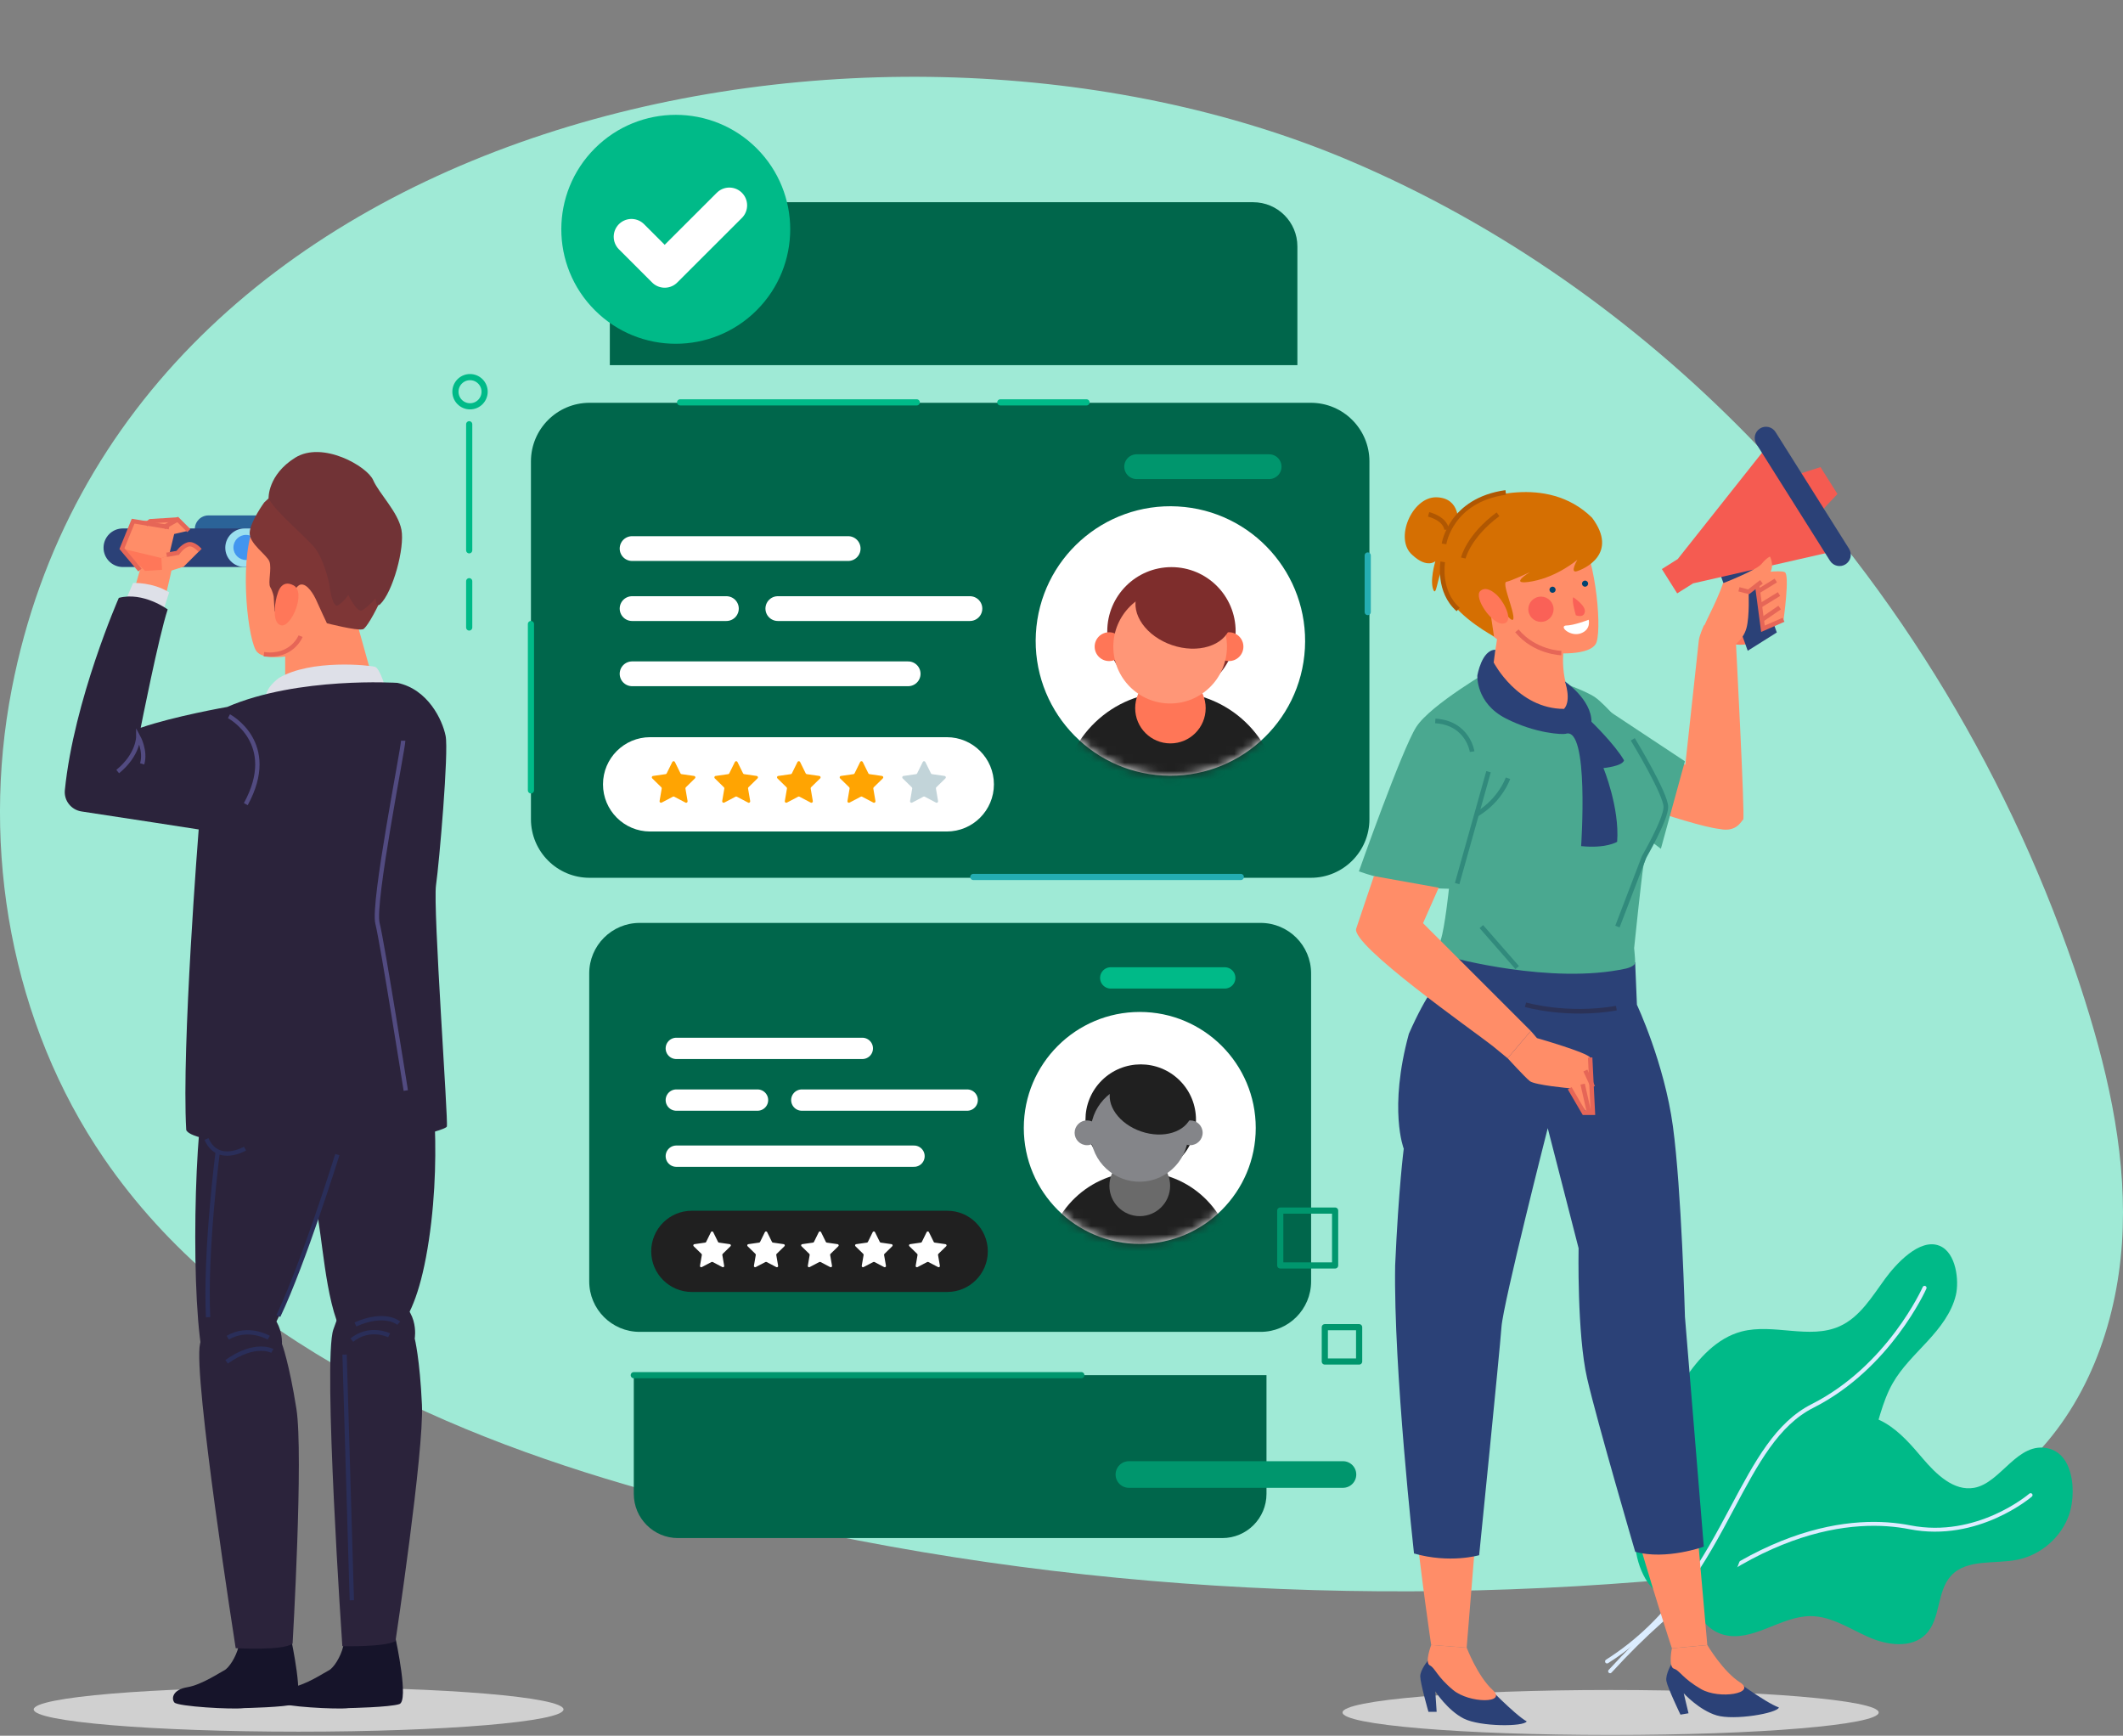 <svg width="252" height="206" viewBox="0 0 252 206" fill="none" xmlns="http://www.w3.org/2000/svg">
<rect x="0" y="0" width="252" height="206" fill="#808080" stroke="none"/>
<g clip-path="url(#clip0_1766_83521)">
<path d="M207.492 51.738C193.993 37.936 178.043 26.643 160.196 19.066C103.801 -4.868 14.588 13.731 1.397 81.764C-2.305 100.842 1.339 121.447 12.358 137.509C27.295 159.293 53.437 170.615 79.044 177.551C119.134 188.411 161.302 191.191 202.643 187.023C216.823 185.596 232.057 182.793 241.801 172.464C248.507 165.355 251.656 155.455 251.971 145.716C252.285 135.983 249.98 126.337 246.947 117.072C238.978 92.762 225.392 70.042 207.492 51.738Z" fill="#9FEAD6"/>
<path d="M245.527 174.134C245.096 173.071 244.357 172.221 243.21 171.926C239.485 170.961 237.547 176.007 234.333 176.579C231.912 177.012 229.822 174.966 228.233 173.1C226.911 171.545 225.561 169.955 223.803 168.909C222.045 167.863 219.769 167.447 217.941 168.372C215.979 169.366 215.031 171.562 213.721 173.319C211.876 175.793 209.198 177.486 206.736 179.365C204.273 181.237 201.881 183.497 201.054 186.468C200.222 189.433 201.584 193.184 204.57 194.011C208.028 194.964 211.352 191.797 214.937 191.808C217.377 191.82 219.524 193.282 221.748 194.276C223.972 195.271 226.894 195.687 228.6 193.953C230.398 192.121 229.857 188.861 231.615 186.988C233.489 184.988 236.755 185.653 239.45 185.116C242.273 184.555 244.718 182.411 245.626 179.7C246.121 178.22 246.237 175.891 245.527 174.146V174.134Z" fill="#00BA88"/>
<path d="M190.943 198.506C190.867 198.419 190.867 198.286 190.943 198.199C207.271 180.357 220.374 179.785 226.737 181.033C234.671 182.594 240.818 177.323 240.882 177.271C240.975 177.19 241.121 177.196 241.208 177.294C241.289 177.387 241.284 177.531 241.185 177.618C241.121 177.675 234.799 183.085 226.649 181.49C220.386 180.259 207.463 180.837 191.286 198.511C191.199 198.604 191.059 198.61 190.966 198.529C190.96 198.529 190.955 198.517 190.949 198.511L190.943 198.506Z" fill="#DCEDFF"/>
<path d="M199.046 190.422C200.28 190.843 201.613 190.861 202.806 190.306C207.475 188.133 206.386 179.937 211.13 177.926C212.993 177.134 215.182 177.648 217.12 177.042C219.594 176.267 221.16 173.845 222.051 171.429C222.941 169.014 223.384 166.413 224.658 164.176C225.73 162.298 227.325 160.783 228.791 159.188C230.258 157.593 231.65 155.824 232.156 153.726C232.569 152.015 232.208 148.675 230.235 147.86C227.843 146.872 224.984 150.108 223.78 151.744C222.214 153.877 220.782 156.321 218.36 157.408C214.792 159.009 210.525 157.038 206.735 158.026C203.802 158.795 201.619 161.211 199.942 163.725C196.921 168.251 194.948 173.464 194.226 178.845C193.836 181.74 193.848 184.856 195.32 187.387C196.135 188.786 197.521 189.907 199.046 190.427V190.422Z" fill="#00BA88"/>
<path d="M190.553 197.307C190.489 197.197 190.518 197.052 190.628 196.983C198.359 192.082 202.131 184.996 205.466 178.748C208.313 173.413 210.769 168.807 215.036 166.651C224.047 162.102 228.186 152.843 228.227 152.751C228.279 152.629 228.419 152.577 228.541 152.629C228.663 152.676 228.716 152.82 228.663 152.942C228.623 153.034 224.42 162.443 215.252 167.079C211.119 169.165 208.691 173.714 205.885 178.973C202.527 185.279 198.714 192.417 190.885 197.387C190.774 197.457 190.623 197.428 190.553 197.318V197.307Z" fill="#DCEDFF"/>
<path d="M4 202.88C4 204.34 18.079 205.522 35.444 205.522C52.808 205.522 66.888 204.34 66.888 202.88C66.888 201.42 52.808 200.238 35.444 200.238C18.079 200.238 4 201.42 4 202.88Z" fill="#D0D0D0"/>
<path d="M36.104 64.416H24.748C23.85 64.416 23.126 63.692 23.126 62.794C23.126 61.896 23.85 61.172 24.748 61.172H36.104V64.416Z" fill="#2B6398"/>
<path d="M14.58 62.719H30.606V67.296H14.58C13.317 67.296 12.291 66.27 12.291 65.007C12.291 63.744 13.317 62.719 14.58 62.719Z" fill="#2B4177"/>
<path d="M29.03 62.719H45.056V67.296H29.03C27.767 67.296 26.741 66.27 26.741 65.007C26.741 63.744 27.767 62.719 29.03 62.719Z" fill="#9BE0EF"/>
<path d="M30.687 64.973C30.687 65.796 30.02 66.463 29.198 66.463C28.375 66.463 27.709 65.796 27.709 64.973C27.709 64.151 28.375 63.484 29.198 63.484C30.02 63.484 30.687 64.151 30.687 64.973Z" fill="#4295EF"/>
<path d="M15.901 70.1L16.613 67.655L14.788 65.83C14.417 65.459 14.325 64.897 14.551 64.428L15.796 61.855L21.086 61.652L22.407 62.973L20.675 63.379L19.962 66.328C19.962 66.328 20.368 67.243 20.368 67.551C20.368 67.858 19.551 71.114 19.551 71.114L15.889 70.094L15.901 70.1Z" fill="#FF8D68"/>
<path d="M14.475 65.109L19.157 66.228L21.092 65.619L21.805 67.247L20.379 67.554L17.227 67.757L14.475 65.109Z" fill="#FF7759"/>
<path d="M22.413 62.973L21.092 61.652L19.464 62.568" stroke="#E66657" stroke-width="0.516" stroke-miterlimit="10"/>
<path d="M21.092 61.652L17.836 61.855L17.326 62.261" stroke="#E66657" stroke-width="0.516" stroke-miterlimit="10"/>
<path d="M19.157 66.229L21.092 65.621C21.092 65.621 22.21 64.398 22.923 64.601C23.636 64.804 23.74 65.314 23.74 65.314L21.805 67.249L19.261 68.066L19.157 66.235V66.229Z" fill="#FF8D68"/>
<path d="M20.072 62.568L15.802 61.855L14.475 65.112L16.613 67.655" stroke="#E66657" stroke-width="0.516" stroke-miterlimit="10"/>
<path d="M23.74 65.315C23.74 65.315 22.975 64.4 22.291 64.626C21.602 64.858 21.098 65.617 21.098 65.617L19.777 65.848" stroke="#E66657" stroke-width="0.516" stroke-miterlimit="10"/>
<path d="M14.58 72.036L15.802 69.186C15.802 69.186 18.143 69.082 20.078 70.304L19.163 73.155L14.585 72.036H14.58Z" fill="#DEE0E8"/>
<path d="M46.933 194.344C46.933 194.344 46.267 192.913 43.787 193.295C41.307 193.678 41.023 194.153 40.739 195.393C40.456 196.633 39.598 197.965 39.024 198.249C38.451 198.533 36.353 199.964 34.638 200.248C32.923 200.532 32.732 201.581 33.115 202.056C33.497 202.531 39.975 202.913 41.406 202.722C41.406 202.722 46.267 202.629 47.408 202.247C48.55 201.865 47.026 194.813 46.933 194.338V194.344Z" fill="#16142A"/>
<path d="M34.517 194.344C34.517 194.344 33.85 192.913 31.371 193.295C28.891 193.678 28.607 194.153 28.323 195.393C28.039 196.633 27.181 197.965 26.608 198.249C26.034 198.533 23.937 199.964 22.222 200.248C20.507 200.532 20.316 201.581 20.698 202.056C21.081 202.531 27.558 202.913 28.989 202.722C28.989 202.722 33.85 202.629 34.992 202.247C36.133 201.865 34.609 194.813 34.517 194.338V194.344Z" fill="#16142A"/>
<path d="M49.227 158.86C49.227 158.86 49.952 154.915 45.786 153.588C41.62 152.261 40.832 154.191 39.569 157.789C38.306 161.387 40.635 195.38 40.635 195.38C40.635 195.38 45.716 195.496 46.945 194.771C46.945 194.771 50.34 172.216 50.085 166.723C49.83 161.23 49.227 158.86 49.227 158.86Z" fill="#2B233B"/>
<path d="M34.407 57.725C34.407 57.725 31.585 58.45 29.992 62.778C28.398 67.106 29.459 76.307 30.525 77.39C31.591 78.474 34.824 78.056 39.308 76.579C44.048 75.015 45.647 70.09 46.493 66.839C48.115 60.617 42.704 54.214 34.407 57.731V57.725Z" fill="#FF8D68"/>
<path d="M44.523 81.619L42.234 73.427C42.234 73.427 37.663 72.094 34.801 75.142L33.85 76.474V81.811C33.85 81.811 38.613 82.761 44.523 81.619Z" fill="#FF8D68"/>
<path d="M50.908 125.741C50.908 125.741 52.623 135.747 50.908 147.184C49.193 158.621 45.763 159.763 42.617 159.763C39.471 159.763 38.613 150.614 38.045 146.61C37.472 142.607 35.189 128.887 39.477 125.741C43.764 122.595 48.625 122.311 50.914 125.741H50.908Z" fill="#2B233B"/>
<path d="M38.897 139.178C38.897 139.178 42.327 130.029 36.324 126.026C30.322 122.022 25.745 122.596 24.319 129.172C22.894 135.748 22.604 158.333 24.603 162.904C26.602 167.476 33.752 160.332 38.897 139.178Z" fill="#2B233B"/>
<path d="M45.734 81.579C45.734 81.579 45.096 79.337 44.523 79.146C43.949 78.955 36.898 78.196 33.086 80.478C31.37 81.811 31.562 82.767 31.562 82.767C31.562 82.767 42.941 80.583 45.734 81.579Z" fill="#DEE0E8"/>
<path d="M23.584 98.445C23.584 98.445 21.538 124.205 22.106 134.112C22.871 136.019 38.775 136.54 41.441 136.349C44.112 136.158 52.849 134.275 53.04 133.701C53.231 133.127 51.377 107.727 51.754 105.061C52.136 102.39 53.278 89.244 52.895 87.338C52.513 85.431 50.798 81.81 47.177 81.046C47.177 81.046 35.363 80.281 26.973 83.902C26.973 83.902 20.669 85.003 16.7 86.376C16.7 86.376 18.838 75.535 19.904 72.331C19.904 72.331 17.002 70.193 14.105 70.958C14.105 70.958 8.768 83.097 7.697 93.786C7.575 95.02 8.456 96.121 9.678 96.307C14.244 96.99 23.566 98.439 23.566 98.439L23.584 98.445Z" fill="#2B233B"/>
<path d="M33.468 159.48C33.468 159.48 33.752 155.476 29.464 154.619C25.177 153.761 24.603 155.76 23.746 159.48C22.888 163.194 27.975 195.611 27.975 195.611C27.975 195.611 33.584 195.936 34.731 195.078C34.731 195.078 36.041 172.632 35.183 167.203C34.325 161.769 33.468 159.486 33.468 159.486V159.48Z" fill="#2B233B"/>
<path d="M40.044 137.031C40.044 137.031 36.041 149.894 33.039 156.186" stroke="#2A2E59" stroke-width="0.516" stroke-miterlimit="10"/>
<path d="M31.898 158.761C31.898 158.761 29.47 157.33 27.037 158.761" stroke="#2A2E59" stroke-width="0.516" stroke-miterlimit="10"/>
<path d="M32.327 160.334C32.327 160.334 30.328 159.193 26.898 161.621" stroke="#2A2E59" stroke-width="0.516" stroke-miterlimit="10"/>
<path d="M47.333 157.044C47.333 157.044 45.763 155.613 42.188 157.189" stroke="#2A2E59" stroke-width="0.516" stroke-miterlimit="10"/>
<path d="M46.191 158.478C46.191 158.478 43.903 157.336 41.759 159.051" stroke="#2A2E59" stroke-width="0.516" stroke-miterlimit="10"/>
<path d="M40.902 160.766L41.759 189.927" stroke="#2A2E59" stroke-width="0.516" stroke-miterlimit="10"/>
<path d="M29.082 136.321C29.082 136.321 25.843 138.227 24.511 135.18" stroke="#2A2E59" stroke-width="0.516" stroke-miterlimit="10"/>
<path d="M25.843 136.703C25.843 136.703 24.319 148.517 24.702 156.333" stroke="#2A2E59" stroke-width="0.516" stroke-miterlimit="10"/>
<path d="M27.176 85.004C27.176 85.004 33.178 88.15 29.175 95.439" stroke="#524B81" stroke-width="0.516" stroke-miterlimit="10"/>
<path d="M35.681 75.5C35.681 75.5 34.679 78.073 31.324 77.644" stroke="#E66657" stroke-width="0.516" stroke-miterlimit="10"/>
<path d="M31.371 59.62C31.371 59.62 29.743 61.856 29.638 63.183C29.534 64.504 31.672 65.831 31.979 66.642C32.286 67.459 31.776 69.186 32.083 69.695C32.39 70.205 32.489 70.814 32.489 70.814L32.593 72.546L33.711 72.749C33.711 72.749 34.83 69.591 35.647 69.388C36.464 69.186 37.275 70.611 37.582 71.323C37.889 72.036 38.804 73.971 38.804 73.971C38.804 73.971 42.368 74.887 43.08 74.684C43.793 74.481 47.049 68.067 47.153 64.811C47.258 61.555 45.016 58.299 42.675 57.279C40.334 56.259 35.757 55.344 31.377 59.62H31.371Z" fill="#7E3636"/>
<path d="M32.964 70.426C32.964 70.426 33.37 68.665 34.859 69.482C36.348 70.293 34.587 74.488 33.37 74.216C32.153 73.943 32.692 71.104 32.964 70.426Z" fill="#FF7759"/>
<path d="M31.881 59.11C31.881 59.11 31.776 56.363 35.032 54.324C38.289 52.29 43.578 55.344 44.291 56.972C45.004 58.6 47.24 60.738 47.652 62.876C48.063 65.014 46.632 70.304 45.108 71.729C44.598 72.135 44.598 71.016 44.598 71.016C44.598 71.016 43.578 72.135 42.97 72.442C42.362 72.749 41.342 70.611 41.342 70.611C41.342 70.611 40.832 71.428 40.12 71.833C39.407 72.239 39.1 69.388 39.1 69.388C39.1 69.388 38.491 66.335 37.269 64.909C36.046 63.484 32.483 60.535 31.875 59.11H31.881Z" fill="#713336"/>
<path d="M47.86 87.91C47.86 88.826 44.199 107.146 44.807 109.585C45.415 112.03 48.167 129.43 48.167 129.43" stroke="#524B81" stroke-width="0.516" stroke-miterlimit="10"/>
<path d="M13.971 91.573C16.416 89.585 16.416 87.453 16.416 87.453C16.416 87.453 17.332 89.133 16.874 90.657" stroke="#524B81" stroke-width="0.516" stroke-miterlimit="10"/>
<path d="M150.338 51.262H75.236C71.864 51.262 69.129 53.996 69.129 57.368V94.612C69.129 97.985 71.864 100.719 75.236 100.719H150.338C153.71 100.719 156.444 97.985 156.444 94.612V57.368C156.444 53.996 153.71 51.262 150.338 51.262Z" fill="#BFD9FF"/>
<path d="M155.593 47.805H69.981C66.138 47.805 63.023 50.92 63.023 54.763V97.221C63.023 101.064 66.138 104.18 69.981 104.18H155.593C159.436 104.18 162.551 101.064 162.551 97.221V54.763C162.551 50.92 159.436 47.805 155.593 47.805Z" fill="#00664B"/>
<path d="M154.893 76.956C155.38 68.138 148.626 60.594 139.808 60.108C130.99 59.621 123.446 66.375 122.959 75.193C122.473 84.011 129.227 91.555 138.045 92.042C146.863 92.528 154.407 85.775 154.893 76.956Z" fill="white"/>
<mask id="mask0_1766_83521" style="mask-type:luminance" maskUnits="userSpaceOnUse" x="122" y="60" width="33" height="33">
<path d="M154.893 76.956C155.38 68.138 148.626 60.594 139.808 60.108C130.99 59.621 123.446 66.375 122.959 75.193C122.473 84.011 129.227 91.555 138.045 92.042C146.863 92.528 154.407 85.775 154.893 76.956Z" fill="white"/>
</mask>
<g mask="url(#mask0_1766_83521)">
<path d="M139.051 82.547C143.259 82.547 146.67 79.135 146.67 74.928C146.67 70.72 143.259 67.309 139.051 67.309C134.843 67.309 131.432 70.72 131.432 74.928C131.432 79.135 134.843 82.547 139.051 82.547Z" fill="#7E2D2C"/>
<path d="M151.821 94.387C151.479 87.562 145.836 82.133 138.93 82.133C132.023 82.133 126.38 87.562 126.038 94.387H151.827H151.821Z" fill="#202020"/>
<path d="M143.113 84.046C143.113 86.358 141.241 88.23 138.93 88.23C136.618 88.23 134.746 86.358 134.746 84.046C134.746 81.735 136.618 79.863 138.93 79.863C141.241 79.863 143.113 81.735 143.113 84.046Z" fill="#FF7657"/>
<path d="M147.592 76.748C147.592 77.693 146.827 78.457 145.882 78.457C144.938 78.457 144.173 77.693 144.173 76.748C144.173 75.804 144.938 75.039 145.882 75.039C146.827 75.039 147.592 75.804 147.592 76.748Z" fill="#FF7657"/>
<path d="M133.356 76.748C133.356 77.693 132.591 78.457 131.647 78.457C130.702 78.457 129.937 77.693 129.937 76.748C129.937 75.804 130.702 75.039 131.647 75.039C132.591 75.039 133.356 75.804 133.356 76.748Z" fill="#FF7657"/>
<path d="M145.639 76.748C145.639 80.474 142.62 83.492 138.895 83.492C135.169 83.492 132.151 80.474 132.151 76.748C132.151 73.023 135.169 70.004 138.895 70.004C142.62 70.004 145.639 73.023 145.639 76.748Z" fill="#FF9677"/>
<path d="M146.027 74.439C145.274 76.658 142.18 77.608 139.121 76.565C136.061 75.522 134.19 72.88 134.943 70.667C135.696 68.448 138.79 67.498 141.85 68.54C144.909 69.583 146.78 72.225 146.027 74.439Z" fill="#7E2D2C"/>
</g>
<path d="M112.381 98.686H77.171C74.078 98.686 71.575 96.177 71.575 93.089C71.575 89.995 74.083 87.492 77.171 87.492H112.381C115.475 87.492 117.978 90.001 117.978 93.089C117.978 96.183 115.47 98.686 112.381 98.686Z" fill="white"/>
<path d="M79.872 94.555L78.539 95.256C78.412 95.32 78.267 95.216 78.29 95.076L78.545 93.587C78.556 93.529 78.533 93.477 78.499 93.437L77.421 92.382C77.317 92.284 77.374 92.11 77.513 92.093L79.008 91.878C79.066 91.872 79.113 91.838 79.136 91.785L79.802 90.435C79.866 90.308 80.046 90.308 80.109 90.435L80.775 91.785C80.799 91.838 80.851 91.872 80.903 91.878L82.398 92.093C82.537 92.116 82.595 92.284 82.49 92.382L81.413 93.437C81.372 93.477 81.355 93.535 81.361 93.587L81.616 95.076C81.639 95.216 81.494 95.326 81.367 95.256L80.034 94.555C79.982 94.526 79.924 94.526 79.872 94.555Z" fill="#FFA402"/>
<path d="M87.305 94.555L85.973 95.256C85.845 95.32 85.7 95.216 85.724 95.076L85.978 93.587C85.99 93.529 85.967 93.477 85.926 93.437L84.849 92.382C84.744 92.284 84.802 92.11 84.941 92.093L86.436 91.878C86.494 91.872 86.54 91.838 86.564 91.785L87.23 90.435C87.294 90.308 87.473 90.308 87.537 90.435L88.203 91.785C88.227 91.838 88.279 91.872 88.331 91.878L89.826 92.093C89.965 92.116 90.023 92.284 89.918 92.382L88.841 93.437C88.8 93.477 88.783 93.535 88.794 93.587L89.049 95.076C89.073 95.216 88.928 95.326 88.8 95.256L87.468 94.555C87.415 94.526 87.358 94.526 87.305 94.555Z" fill="#FFA402"/>
<path d="M94.739 94.555L93.406 95.256C93.279 95.32 93.134 95.216 93.157 95.076L93.412 93.587C93.424 93.529 93.4 93.477 93.36 93.437L92.282 92.382C92.178 92.284 92.236 92.11 92.375 92.093L93.87 91.878C93.928 91.872 93.974 91.838 93.997 91.785L94.663 90.435C94.727 90.308 94.907 90.308 94.971 90.435L95.637 91.785C95.66 91.838 95.712 91.872 95.764 91.878L97.259 92.093C97.398 92.116 97.456 92.284 97.352 92.382L96.274 93.437C96.234 93.477 96.216 93.535 96.228 93.587L96.483 95.076C96.506 95.216 96.361 95.326 96.234 95.256L94.901 94.555C94.849 94.526 94.791 94.526 94.739 94.555Z" fill="#FFA402"/>
<path d="M102.173 94.555L100.84 95.256C100.712 95.32 100.568 95.216 100.591 95.076L100.846 93.587C100.857 93.529 100.834 93.477 100.799 93.437L99.722 92.382C99.617 92.284 99.675 92.11 99.814 92.093L101.309 91.878C101.367 91.872 101.414 91.838 101.437 91.785L102.103 90.435C102.167 90.308 102.346 90.308 102.41 90.435L103.076 91.785C103.1 91.838 103.152 91.872 103.204 91.878L104.699 92.093C104.838 92.116 104.896 92.284 104.791 92.382L103.714 93.437C103.673 93.477 103.656 93.535 103.662 93.587L103.917 95.076C103.94 95.216 103.795 95.326 103.667 95.256L102.335 94.555C102.283 94.526 102.225 94.526 102.173 94.555Z" fill="#FFA402"/>
<path d="M109.606 94.555L108.274 95.256C108.146 95.32 108.001 95.216 108.024 95.076L108.279 93.587C108.291 93.529 108.268 93.477 108.227 93.437L107.15 92.382C107.045 92.284 107.103 92.11 107.242 92.093L108.737 91.878C108.795 91.872 108.841 91.838 108.865 91.785L109.531 90.435C109.595 90.308 109.774 90.308 109.838 90.435L110.504 91.785C110.527 91.838 110.58 91.872 110.632 91.878L112.127 92.093C112.266 92.116 112.324 92.284 112.219 92.382L111.142 93.437C111.101 93.477 111.084 93.535 111.095 93.587L111.35 95.076C111.373 95.216 111.229 95.326 111.101 95.256L109.768 94.555C109.716 94.526 109.658 94.526 109.606 94.555Z" fill="#C2D4D9"/>
<path d="M75.028 65.106H100.678" stroke="white" stroke-width="2.941" stroke-linecap="round" stroke-linejoin="round"/>
<path d="M75.028 79.969H107.798" stroke="white" stroke-width="2.941" stroke-linecap="round" stroke-linejoin="round"/>
<path d="M75.028 72.231H86.222" stroke="white" stroke-width="2.941" stroke-linecap="round" stroke-linejoin="round"/>
<path d="M92.328 72.231H115.128" stroke="white" stroke-width="2.941" stroke-linecap="round" stroke-linejoin="round"/>
<path d="M134.92 55.387H150.645" stroke="#00966D" stroke-width="2.941" stroke-linecap="round" stroke-linejoin="round"/>
<path d="M80.729 47.754H108.818" stroke="#00BA88" stroke-width="0.732" stroke-linecap="round" stroke-linejoin="round"/>
<path d="M118.738 47.754H128.97" stroke="#00BA88" stroke-width="0.732" stroke-linecap="round" stroke-linejoin="round"/>
<path d="M115.533 104.082H147.284" stroke="#24ADB2" stroke-width="0.732" stroke-linecap="round" stroke-linejoin="round"/>
<path d="M162.349 65.926V72.641" stroke="#24ADB2" stroke-width="0.732" stroke-linecap="round" stroke-linejoin="round"/>
<path d="M63.023 74.062V93.802" stroke="#00BA88" stroke-width="0.732" stroke-linecap="round" stroke-linejoin="round"/>
<path d="M145.118 112.516H80.451C77.549 112.516 75.196 114.868 75.196 117.771V149.84C75.196 152.743 77.549 155.095 80.451 155.095H145.118C148.02 155.095 150.373 152.743 150.373 149.84V117.771C150.373 114.868 148.02 112.516 145.118 112.516Z" fill="#BFD9FF"/>
<path d="M149.637 109.535H75.932C72.623 109.535 69.941 112.217 69.941 115.526V152.08C69.941 155.389 72.623 158.071 75.932 158.071H149.637C152.945 158.071 155.628 155.389 155.628 152.08V115.526C155.628 112.217 152.945 109.535 149.637 109.535Z" fill="#00664B"/>
<path d="M75.231 163.211V177.296C75.231 180.199 77.583 182.545 80.48 182.545H145.083C147.986 182.545 150.332 180.193 150.332 177.296V163.211H75.231Z" fill="#00664B"/>
<path d="M154 43.334V29.249C154 26.347 151.647 24 148.75 24H77.635C74.733 24 72.386 26.352 72.386 29.249V43.334H154.005H154Z" fill="#00664B"/>
<path d="M135.291 147.634C142.894 147.634 149.057 141.471 149.057 133.868C149.057 126.265 142.894 120.102 135.291 120.102C127.688 120.102 121.525 126.265 121.525 133.868C121.525 141.471 127.688 147.634 135.291 147.634Z" fill="white"/>
<mask id="mask1_1766_83521" style="mask-type:luminance" maskUnits="userSpaceOnUse" x="121" y="120" width="29" height="28">
<path d="M135.291 147.634C142.894 147.634 149.058 141.471 149.058 133.868C149.058 126.265 142.894 120.102 135.291 120.102C127.688 120.102 121.525 126.265 121.525 133.868C121.525 141.471 127.688 147.634 135.291 147.634Z" fill="white"/>
</mask>
<g mask="url(#mask1_1766_83521)">
<path d="M140.042 137.521C142.603 134.959 142.603 130.806 140.042 128.245C137.48 125.684 133.328 125.684 130.766 128.245C128.205 130.806 128.205 134.959 130.766 137.521C133.328 140.082 137.48 140.082 140.042 137.521Z" fill="#202020"/>
<path d="M146.393 149.633C146.097 143.758 141.242 139.082 135.291 139.082C129.341 139.082 124.486 143.758 124.19 149.633H146.393Z" fill="#202020"/>
<path d="M138.895 140.733C138.895 142.72 137.284 144.337 135.291 144.337C133.298 144.337 131.687 142.726 131.687 140.733C131.687 138.74 133.298 137.129 135.291 137.129C137.284 137.129 138.895 138.74 138.895 140.733Z" fill="#6A6A6A"/>
<path d="M142.754 134.444C142.754 135.255 142.093 135.916 141.282 135.916C140.471 135.916 139.811 135.255 139.811 134.444C139.811 133.633 140.471 132.973 141.282 132.973C142.093 132.973 142.754 133.633 142.754 134.444Z" fill="#848589"/>
<path d="M130.5 134.444C130.5 135.255 129.839 135.916 129.028 135.916C128.217 135.916 127.556 135.255 127.556 134.444C127.556 133.633 128.217 132.973 129.028 132.973C129.839 132.973 130.5 133.633 130.5 134.444Z" fill="#848589"/>
<path d="M136.599 140.095C139.719 139.355 141.648 136.226 140.909 133.107C140.169 129.987 137.04 128.057 133.92 128.797C130.8 129.537 128.871 132.666 129.611 135.786C130.351 138.905 133.479 140.835 136.599 140.095Z" fill="#848589"/>
<path d="M141.404 132.457C140.755 134.363 138.09 135.186 135.459 134.288C132.823 133.39 131.212 131.118 131.861 129.206C132.51 127.3 135.176 126.477 137.812 127.375C140.448 128.274 142.059 130.545 141.41 132.457H141.404Z" fill="#202020"/>
</g>
<path d="M112.434 153.336H82.12C79.46 153.336 77.299 151.181 77.299 148.516C77.299 145.856 79.454 143.695 82.12 143.695H112.434C115.093 143.695 117.254 145.851 117.254 148.516C117.254 151.175 115.099 153.336 112.434 153.336Z" fill="#202020"/>
<path d="M84.449 149.783L83.302 150.385C83.192 150.443 83.07 150.351 83.088 150.229L83.308 148.948C83.314 148.902 83.302 148.85 83.267 148.815L82.34 147.911C82.253 147.824 82.3 147.679 82.421 147.662L83.708 147.477C83.754 147.471 83.794 147.442 83.818 147.396L84.391 146.231C84.443 146.121 84.6 146.121 84.658 146.231L85.231 147.396C85.254 147.442 85.295 147.471 85.341 147.477L86.628 147.662C86.749 147.679 86.796 147.83 86.709 147.911L85.782 148.815C85.747 148.85 85.73 148.896 85.741 148.948L85.961 150.229C85.985 150.351 85.857 150.443 85.747 150.385L84.6 149.783C84.559 149.76 84.507 149.76 84.461 149.783H84.449Z" fill="white"/>
<path d="M90.852 149.783L89.704 150.385C89.594 150.443 89.473 150.351 89.49 150.229L89.71 148.948C89.716 148.902 89.704 148.85 89.67 148.815L88.743 147.911C88.656 147.824 88.702 147.679 88.824 147.662L90.11 147.477C90.156 147.471 90.197 147.442 90.22 147.396L90.794 146.231C90.846 146.121 91.002 146.121 91.06 146.231L91.634 147.396C91.657 147.442 91.698 147.471 91.744 147.477L93.03 147.662C93.152 147.679 93.198 147.83 93.111 147.911L92.184 148.815C92.149 148.85 92.132 148.896 92.144 148.948L92.364 150.229C92.387 150.351 92.26 150.443 92.149 150.385L91.002 149.783C90.962 149.76 90.909 149.76 90.863 149.783H90.852Z" fill="white"/>
<path d="M97.248 149.783L96.101 150.385C95.991 150.443 95.869 150.351 95.887 150.229L96.107 148.948C96.112 148.902 96.101 148.85 96.066 148.815L95.139 147.911C95.052 147.824 95.099 147.679 95.22 147.662L96.507 147.477C96.553 147.471 96.593 147.442 96.617 147.396L97.19 146.231C97.242 146.121 97.399 146.121 97.457 146.231L98.03 147.396C98.053 147.442 98.094 147.471 98.14 147.477L99.427 147.662C99.548 147.679 99.595 147.83 99.508 147.911L98.581 148.815C98.546 148.85 98.529 148.896 98.54 148.948L98.76 150.229C98.784 150.351 98.656 150.443 98.546 150.385L97.399 149.783C97.358 149.76 97.306 149.76 97.26 149.783H97.248Z" fill="white"/>
<path d="M103.65 149.783L102.503 150.385C102.393 150.443 102.271 150.351 102.289 150.229L102.509 148.948C102.515 148.902 102.503 148.85 102.468 148.815L101.541 147.911C101.454 147.824 101.501 147.679 101.622 147.662L102.909 147.477C102.955 147.471 102.996 147.442 103.019 147.396L103.592 146.231C103.645 146.121 103.801 146.121 103.859 146.231L104.433 147.396C104.456 147.442 104.496 147.471 104.543 147.477L105.829 147.662C105.951 147.679 105.997 147.83 105.91 147.911L104.983 148.815C104.948 148.85 104.931 148.896 104.942 148.948L105.163 150.229C105.186 150.351 105.058 150.443 104.948 150.385L103.801 149.783C103.76 149.76 103.708 149.76 103.662 149.783H103.65Z" fill="white"/>
<path d="M110.053 149.783L108.905 150.385C108.795 150.443 108.668 150.351 108.691 150.229L108.911 148.948C108.917 148.902 108.905 148.85 108.871 148.815L107.944 147.911C107.857 147.824 107.903 147.679 108.025 147.662L109.311 147.477C109.357 147.471 109.398 147.442 109.421 147.396L109.995 146.231C110.047 146.121 110.203 146.121 110.261 146.231L110.835 147.396C110.858 147.442 110.899 147.471 110.945 147.477L112.231 147.662C112.353 147.679 112.399 147.83 112.312 147.911L111.385 148.815C111.351 148.85 111.333 148.896 111.345 148.948L111.565 150.229C111.588 150.351 111.461 150.443 111.351 150.385L110.203 149.783C110.163 149.76 110.111 149.76 110.064 149.783H110.053Z" fill="white"/>
<path d="M80.277 124.426H102.358" stroke="white" stroke-width="2.53" stroke-linecap="round" stroke-linejoin="round"/>
<path d="M80.277 137.219H108.494" stroke="white" stroke-width="2.53" stroke-linecap="round" stroke-linejoin="round"/>
<path d="M80.277 130.562H89.918" stroke="white" stroke-width="2.53" stroke-linecap="round" stroke-linejoin="round"/>
<path d="M95.174 130.562H114.804" stroke="white" stroke-width="2.53" stroke-linecap="round" stroke-linejoin="round"/>
<path d="M131.844 116.062H145.378" stroke="#00BA88" stroke-width="2.53" stroke-linecap="round" stroke-linejoin="round"/>
<path d="M55.694 74.473V68.981" stroke="#00BA88" stroke-width="0.732" stroke-linecap="round" stroke-linejoin="round"/>
<path d="M55.694 65.312V50.352" stroke="#00BA88" stroke-width="0.732" stroke-linecap="round" stroke-linejoin="round"/>
<path d="M57.524 46.49C57.524 47.446 56.748 48.223 55.792 48.223C54.836 48.223 54.06 47.446 54.06 46.49C54.06 45.534 54.836 44.758 55.792 44.758C56.748 44.758 57.524 45.534 57.524 46.49Z" stroke="#00BA88" stroke-width="0.732" stroke-linecap="round" stroke-linejoin="round"/>
<path d="M158.478 143.676H151.966V150.188H158.478V143.676Z" stroke="#00966D" stroke-width="0.732" stroke-linecap="round" stroke-linejoin="round"/>
<path d="M161.329 157.516H157.256V161.589H161.329V157.516Z" stroke="#00966D" stroke-width="0.732" stroke-linecap="round" stroke-linejoin="round"/>
<path d="M75.231 163.211H128.355" stroke="#00966D" stroke-width="0.732" stroke-linecap="round" stroke-linejoin="round"/>
<path d="M205.091 76.203C205.091 76.203 208.04 77.831 211.093 73.758C210.989 72.738 206.516 71.012 206.516 71.012L205.091 76.203Z" fill="#FF7759"/>
<path d="M207.571 65.816L210.908 75.064L207.455 77.236L203.949 67.474L207.571 65.816Z" fill="#2B4177"/>
<path d="M218.104 58.63L215.254 61.654L212.136 56.706L216.094 55.438L218.104 58.63Z" fill="#F55B51"/>
<path d="M213.938 59.051L213.243 57.817L213.127 57.892L209.703 53.031L199.146 66.352L197.263 67.539L197.42 67.788L198.926 70.176L199.083 70.425L200.966 69.237L217.536 65.465L214.628 60.279L214.749 60.204L213.938 59.051Z" fill="#F55B51"/>
<path d="M219.066 66.974C218.44 67.368 217.612 67.182 217.218 66.551L208.492 52.703C208.098 52.078 208.283 51.249 208.909 50.855C209.535 50.461 210.363 50.646 210.757 51.278L219.483 65.126C219.877 65.751 219.692 66.58 219.06 66.974H219.066Z" fill="#2B4177"/>
<path d="M202.252 74.234C202.252 74.234 201.713 75.404 201.649 76.013C201.586 76.621 200.044 90.781 200.044 90.781L190.183 84.541L187.309 93.082C187.309 93.082 200.491 97.995 204.135 98.389C206.134 98.812 206.696 97.439 206.922 97.259C207.148 97.079 206.012 75.457 206.012 75.457C206.012 75.457 205.305 72.513 202.258 74.228L202.252 74.234Z" fill="#FF8D68"/>
<path d="M186.77 81.598L199.998 90.352L197.147 100.735L185.548 91.98C185.548 91.98 183.514 86.488 186.77 81.598Z" fill="#4AA890"/>
<path d="M191.18 205.916C208.754 205.916 223 204.72 223 203.245C223 201.77 208.754 200.574 191.18 200.574C173.606 200.574 159.359 201.77 159.359 203.245C159.359 204.72 173.606 205.916 191.18 205.916Z" fill="#D0D0D0"/>
<path d="M176.202 199.764C176.202 199.764 179.765 203.489 181.22 204.301C180.895 204.949 175.715 204.949 173.769 203.976C171.828 203.003 170.368 200.737 170.368 200.737L170.53 203.165H169.556C169.556 203.165 168.583 199.764 168.583 198.953C168.583 198.142 169.556 197.012 169.556 197.012L176.196 199.764H176.202Z" fill="#2B4177"/>
<path d="M177.656 151.832L174.093 195.553L169.881 195.229C169.881 195.229 165.026 163.165 166.967 152.157C168.908 141.142 177.656 151.832 177.656 151.832Z" fill="#FF8D68"/>
<path d="M174.099 195.555C174.099 195.555 175.397 198.956 177.176 200.572C178.954 202.189 174.423 202.189 172.477 200.572C170.53 198.956 170.373 197.983 169.725 197.658C169.076 197.334 169.887 195.23 169.887 195.23L174.099 195.555Z" fill="#FF8D68"/>
<path d="M205.444 199.027C205.444 199.027 209.581 202.098 211.157 202.648C210.948 203.343 205.838 204.213 203.758 203.587C201.678 202.961 199.859 200.968 199.859 200.968L200.427 203.338L199.471 203.5C199.471 203.5 197.941 200.313 197.802 199.514C197.663 198.714 198.434 197.434 198.434 197.434L205.444 199.027Z" fill="#2B4177"/>
<path d="M198.799 151.536L202.657 195.234L198.451 195.622C198.451 195.622 188.259 164.839 188.317 153.657C188.375 142.474 198.799 151.536 198.799 151.536Z" fill="#FF8D68"/>
<path d="M202.657 195.234C202.657 195.234 204.505 198.369 206.533 199.667C208.561 200.965 204.094 201.729 201.904 200.461C199.714 199.192 199.389 198.259 198.7 198.05C198.005 197.842 198.451 195.628 198.451 195.628L202.657 195.24V195.234Z" fill="#FF8D68"/>
<path d="M194.094 114.225L194.303 119.249C194.303 119.249 197.559 126.167 198.578 133.699C199.598 141.231 200.004 156.29 200.004 156.29L202.24 183.562C202.24 183.562 197.762 185.19 194.1 184.17C194.1 184.17 189.621 168.903 188.398 163.613C187.176 158.323 187.379 148.143 187.379 148.143L183.717 133.896C183.717 133.896 178.427 154.656 178.224 157.506C178.022 160.357 175.576 184.576 175.576 184.576C175.576 184.576 172.117 185.595 167.842 184.373C167.842 184.373 165.396 162.391 165.605 150.177C166.011 141.017 166.625 136.335 166.625 136.335C166.625 136.335 164.794 131.654 167.233 122.696C169.47 117.609 170.895 116.387 170.895 116.387L172.233 113.605L194.094 114.214V114.225Z" fill="#2B4177"/>
<path d="M177.205 79.356C177.205 79.356 169.806 83.62 168.102 86.291C166.405 88.962 161.3 103.418 161.3 103.418C161.3 103.418 167.007 105.48 171.99 105.48C171.99 105.48 171.504 110.098 171.017 111.552C170.53 113.013 172.234 113.615 172.234 113.615C172.234 113.615 184.134 116.895 192.999 114.954C192.999 114.954 194.094 114.71 194.094 114.223C194.094 113.737 193.972 112.526 193.972 112.526C193.972 112.526 194.824 104.269 195.068 102.809C195.311 101.349 197.982 97.386 197.739 95.805C197.495 94.229 193.364 86.899 193.364 86.899C193.364 86.899 190.571 83.62 189.355 82.768C188.138 81.916 184.731 80.781 184.731 80.781L177.199 79.356H177.205Z" fill="#4AA890"/>
<path d="M185.629 76.696C185.629 76.888 184.934 81.007 187.216 83.927C189.499 86.905 180.496 86.784 178.404 83.736C176.503 81.007 176.689 80.567 176.689 80.567C176.689 80.567 178.213 75.619 177.767 72.386C177.894 69.466 185.756 71.244 185.629 76.696Z" fill="#FF8D68"/>
<path d="M176.689 91.59L172.963 104.87" stroke="#318A7C" stroke-width="0.551" stroke-miterlimit="10"/>
<path d="M178.995 92.363C178.995 92.363 178.143 94.913 175.35 96.616" stroke="#318A7C" stroke-width="0.551" stroke-miterlimit="10"/>
<path d="M174.742 89.207C174.742 89.207 174.255 85.806 170.368 85.562" stroke="#318A7C" stroke-width="0.551" stroke-miterlimit="10"/>
<path d="M193.81 87.746C193.81 87.746 197.779 94.264 197.738 95.8C197.698 97.341 195.148 101.71 195.148 101.71L191.991 109.966" stroke="#318A7C" stroke-width="0.551" stroke-miterlimit="10"/>
<path d="M180.09 114.834L175.837 109.973" stroke="#318A7C" stroke-width="0.551" stroke-miterlimit="10"/>
<path d="M178.954 125.594C178.954 125.594 180.977 127.819 181.585 128.306C182.193 128.793 186.324 129.158 186.324 129.158C186.324 129.158 188.144 132.194 188.63 132.072C189.117 131.95 188.995 131.585 188.995 131.585C188.995 131.585 189.117 126.122 188.752 125.513C188.387 124.905 182.437 123.207 182.437 123.207L181.707 122.355L178.954 125.594Z" fill="#FF8D68"/>
<path d="M163.085 103.977C162.922 104.463 161.625 108.27 160.981 110.211C160.333 112.152 174.91 122.355 177.176 124.14L178.954 125.6L181.706 122.361L168.913 109.568L170.773 105.356L163.079 103.977H163.085Z" fill="#FF8D68"/>
<path d="M188.63 132.069L187.86 128.668" stroke="#E66657" stroke-width="0.523" stroke-miterlimit="10"/>
<path d="M189.076 128.996L188.184 127.055" stroke="#E66657" stroke-width="0.523" stroke-miterlimit="10"/>
<path d="M188.752 125.512L189.076 132.07H188.022L186.324 129.156" stroke="#E66657" stroke-width="0.523" stroke-miterlimit="10"/>
<path d="M173.067 62.166C173.067 62.166 173.427 59.096 170.512 59.02C167.598 58.945 165.443 64.009 167.656 65.875C169.411 67.514 170.379 66.605 170.379 66.605C170.379 66.605 169.608 69.131 170.217 70.156C170.593 70.498 170.622 67.908 171.735 66.663C172.847 65.417 173.067 62.166 173.067 62.166Z" fill="#D56F02"/>
<path d="M182.471 59.134C182.471 59.134 185.177 59.314 187.378 62.999C189.58 66.689 190.188 75.288 189.395 76.464C188.607 77.64 185.576 77.814 181.214 77.229C176.607 76.609 174.296 72.373 172.963 69.546C170.414 64.129 174.267 57.338 182.465 59.134H182.471Z" fill="#FF8D68"/>
<path d="M185.327 77.507C185.327 77.507 182.181 77.438 180.055 74.871" stroke="#E66657" stroke-width="0.523" stroke-miterlimit="10"/>
<path d="M181.439 72.586C181.59 73.397 182.372 73.936 183.189 73.779C184 73.629 184.539 72.846 184.383 72.029C184.226 71.212 183.45 70.679 182.633 70.836C181.816 70.992 181.283 71.769 181.439 72.586Z" fill="#FA6157"/>
<path d="M183.931 70.059C183.966 70.256 184.157 70.389 184.354 70.349C184.551 70.314 184.684 70.123 184.644 69.926C184.609 69.729 184.418 69.596 184.221 69.636C184.024 69.671 183.891 69.862 183.931 70.059Z" fill="#024470"/>
<path d="M187.79 69.337C187.825 69.534 188.016 69.667 188.213 69.626C188.41 69.591 188.543 69.4 188.502 69.203C188.468 69.006 188.277 68.873 188.08 68.913C187.883 68.948 187.749 69.139 187.79 69.337Z" fill="#024470"/>
<path d="M175.356 59.453C175.356 59.453 183.52 56.058 188.983 61.452C192.164 65.722 188.051 67.53 187.17 67.796C186.289 68.063 187.228 66.441 187.228 66.441C187.228 66.441 184.91 68.428 181.909 68.99C178.809 69.569 181.602 67.906 181.602 67.906C181.602 67.906 179.412 68.938 178.815 69.048C178.212 69.158 179.788 72.594 179.638 73.451C179.389 74.326 177.065 70.207 177.065 70.207L176.932 72.82L177.338 75.537C177.338 75.537 173.311 73.393 171.903 70.861C170.495 68.329 169.73 62.57 175.356 59.447V59.453Z" fill="#D56F02"/>
<path d="M177.824 70.77C177.824 70.77 176.573 69.373 175.721 70.132C174.869 70.891 177.106 74.171 178.427 74.008C179.748 73.846 178.601 71.569 177.819 70.77H177.824Z" fill="#FF7759"/>
<path d="M177.309 78.641C177.309 78.641 180.159 84.134 185.652 84.134C186.568 83.114 185.756 80.877 185.756 80.877C185.756 80.877 188.908 83.015 188.908 85.663C188.908 85.663 191.655 88.311 192.773 90.24C192.57 90.953 190.328 91.156 190.328 91.156C190.328 91.156 192.263 95.838 191.956 99.911C191.956 99.911 190.635 100.728 187.68 100.42C187.68 100.42 188.665 86.15 185.849 87.089C185.542 87.193 182.286 87.089 178.723 85.258C175.159 83.427 175.362 80.171 175.362 80.171C175.362 80.171 175.872 77.117 177.5 77.117L177.297 78.641H177.309Z" fill="#2B4177"/>
<path d="M186.747 70.883C186.747 70.883 188.271 71.874 188.12 72.638C187.97 73.403 187.054 73.021 187.054 73.021C187.054 73.021 186.521 71.265 186.747 70.883Z" fill="#FA6157"/>
<path d="M188.578 73.555C188.578 73.555 186.822 74.244 185.832 74.244C185.067 74.395 186.44 75.617 187.663 75.16C188.885 74.702 188.578 73.555 188.578 73.555Z" fill="white"/>
<path d="M208.498 68.061C208.498 68.061 211.244 67.604 211.858 67.911C212.467 68.218 211.708 73.56 211.708 73.56L209.262 74.626L208.498 68.061Z" fill="#FF8D68"/>
<path d="M201.794 75.615C201.794 75.615 201.875 75.047 202.994 72.776C204.233 70.255 204.517 69.224 204.517 69.224C204.517 69.224 208.451 67.7 209.083 66.941C209.715 66.182 210.097 66.055 210.097 66.055C210.097 66.055 210.856 67.451 209.715 68.465C208.573 69.479 207.559 70.238 207.559 70.238C207.559 70.238 207.687 73.158 207.304 74.549C206.922 75.939 205.78 76.623 205.78 76.623L201.788 75.615H201.794Z" fill="#FF8D68"/>
<path d="M209.083 69.055L207.565 70.237L206.412 69.941" stroke="#E66657" stroke-width="0.523" stroke-miterlimit="10"/>
<path d="M208.573 69.438L209.263 74.623L211.708 73.557" stroke="#E66657" stroke-width="0.523" stroke-miterlimit="10"/>
<path d="M209.031 73.629L211.244 72.106" stroke="#E66657" stroke-width="0.523" stroke-miterlimit="10"/>
<path d="M208.805 71.952L211.169 70.504" stroke="#E66657" stroke-width="0.523" stroke-miterlimit="10"/>
<path d="M208.805 70.121L210.786 68.898" stroke="#E66657" stroke-width="0.523" stroke-miterlimit="10"/>
<path d="M181.075 119.246C181.075 119.246 185.959 120.671 191.863 119.652" stroke="#2B3257" stroke-width="0.551" stroke-miterlimit="10"/>
<path d="M171.405 64.552C171.405 64.552 172.17 59.361 178.734 58.445" stroke="#B05702" stroke-width="0.551" stroke-miterlimit="10"/>
<path d="M173.693 66.227C173.693 66.227 174.302 63.631 177.813 61.035" stroke="#B05702" stroke-width="0.551" stroke-miterlimit="10"/>
<path d="M171.712 62.874C171.712 62.874 171.712 61.651 169.574 61.043" stroke="#B05702" stroke-width="0.551" stroke-miterlimit="10"/>
<path d="M171.254 66.684C171.254 66.684 170.646 70.195 173.085 72.333" stroke="#B05702" stroke-width="0.551" stroke-miterlimit="10"/>
<path d="M89.82 36.821C95.125 31.516 95.125 22.914 89.82 17.608C84.514 12.303 75.912 12.303 70.607 17.608C65.301 22.914 65.301 31.516 70.607 36.821C75.912 42.127 84.514 42.127 89.82 36.821Z" fill="#00BA88"/>
<path d="M74.957 28.096L78.899 32.037L86.573 24.371" stroke="white" stroke-width="4.22" stroke-linecap="round" stroke-linejoin="round"/>
<path d="M134 175H159.409" stroke="#00966D" stroke-width="3.16" stroke-linecap="round" stroke-linejoin="round"/>
</g>
<defs>
<clipPath id="clip0_1766_83521">
<rect width="252" height="206" fill="white"/>
</clipPath>
</defs>
</svg>
